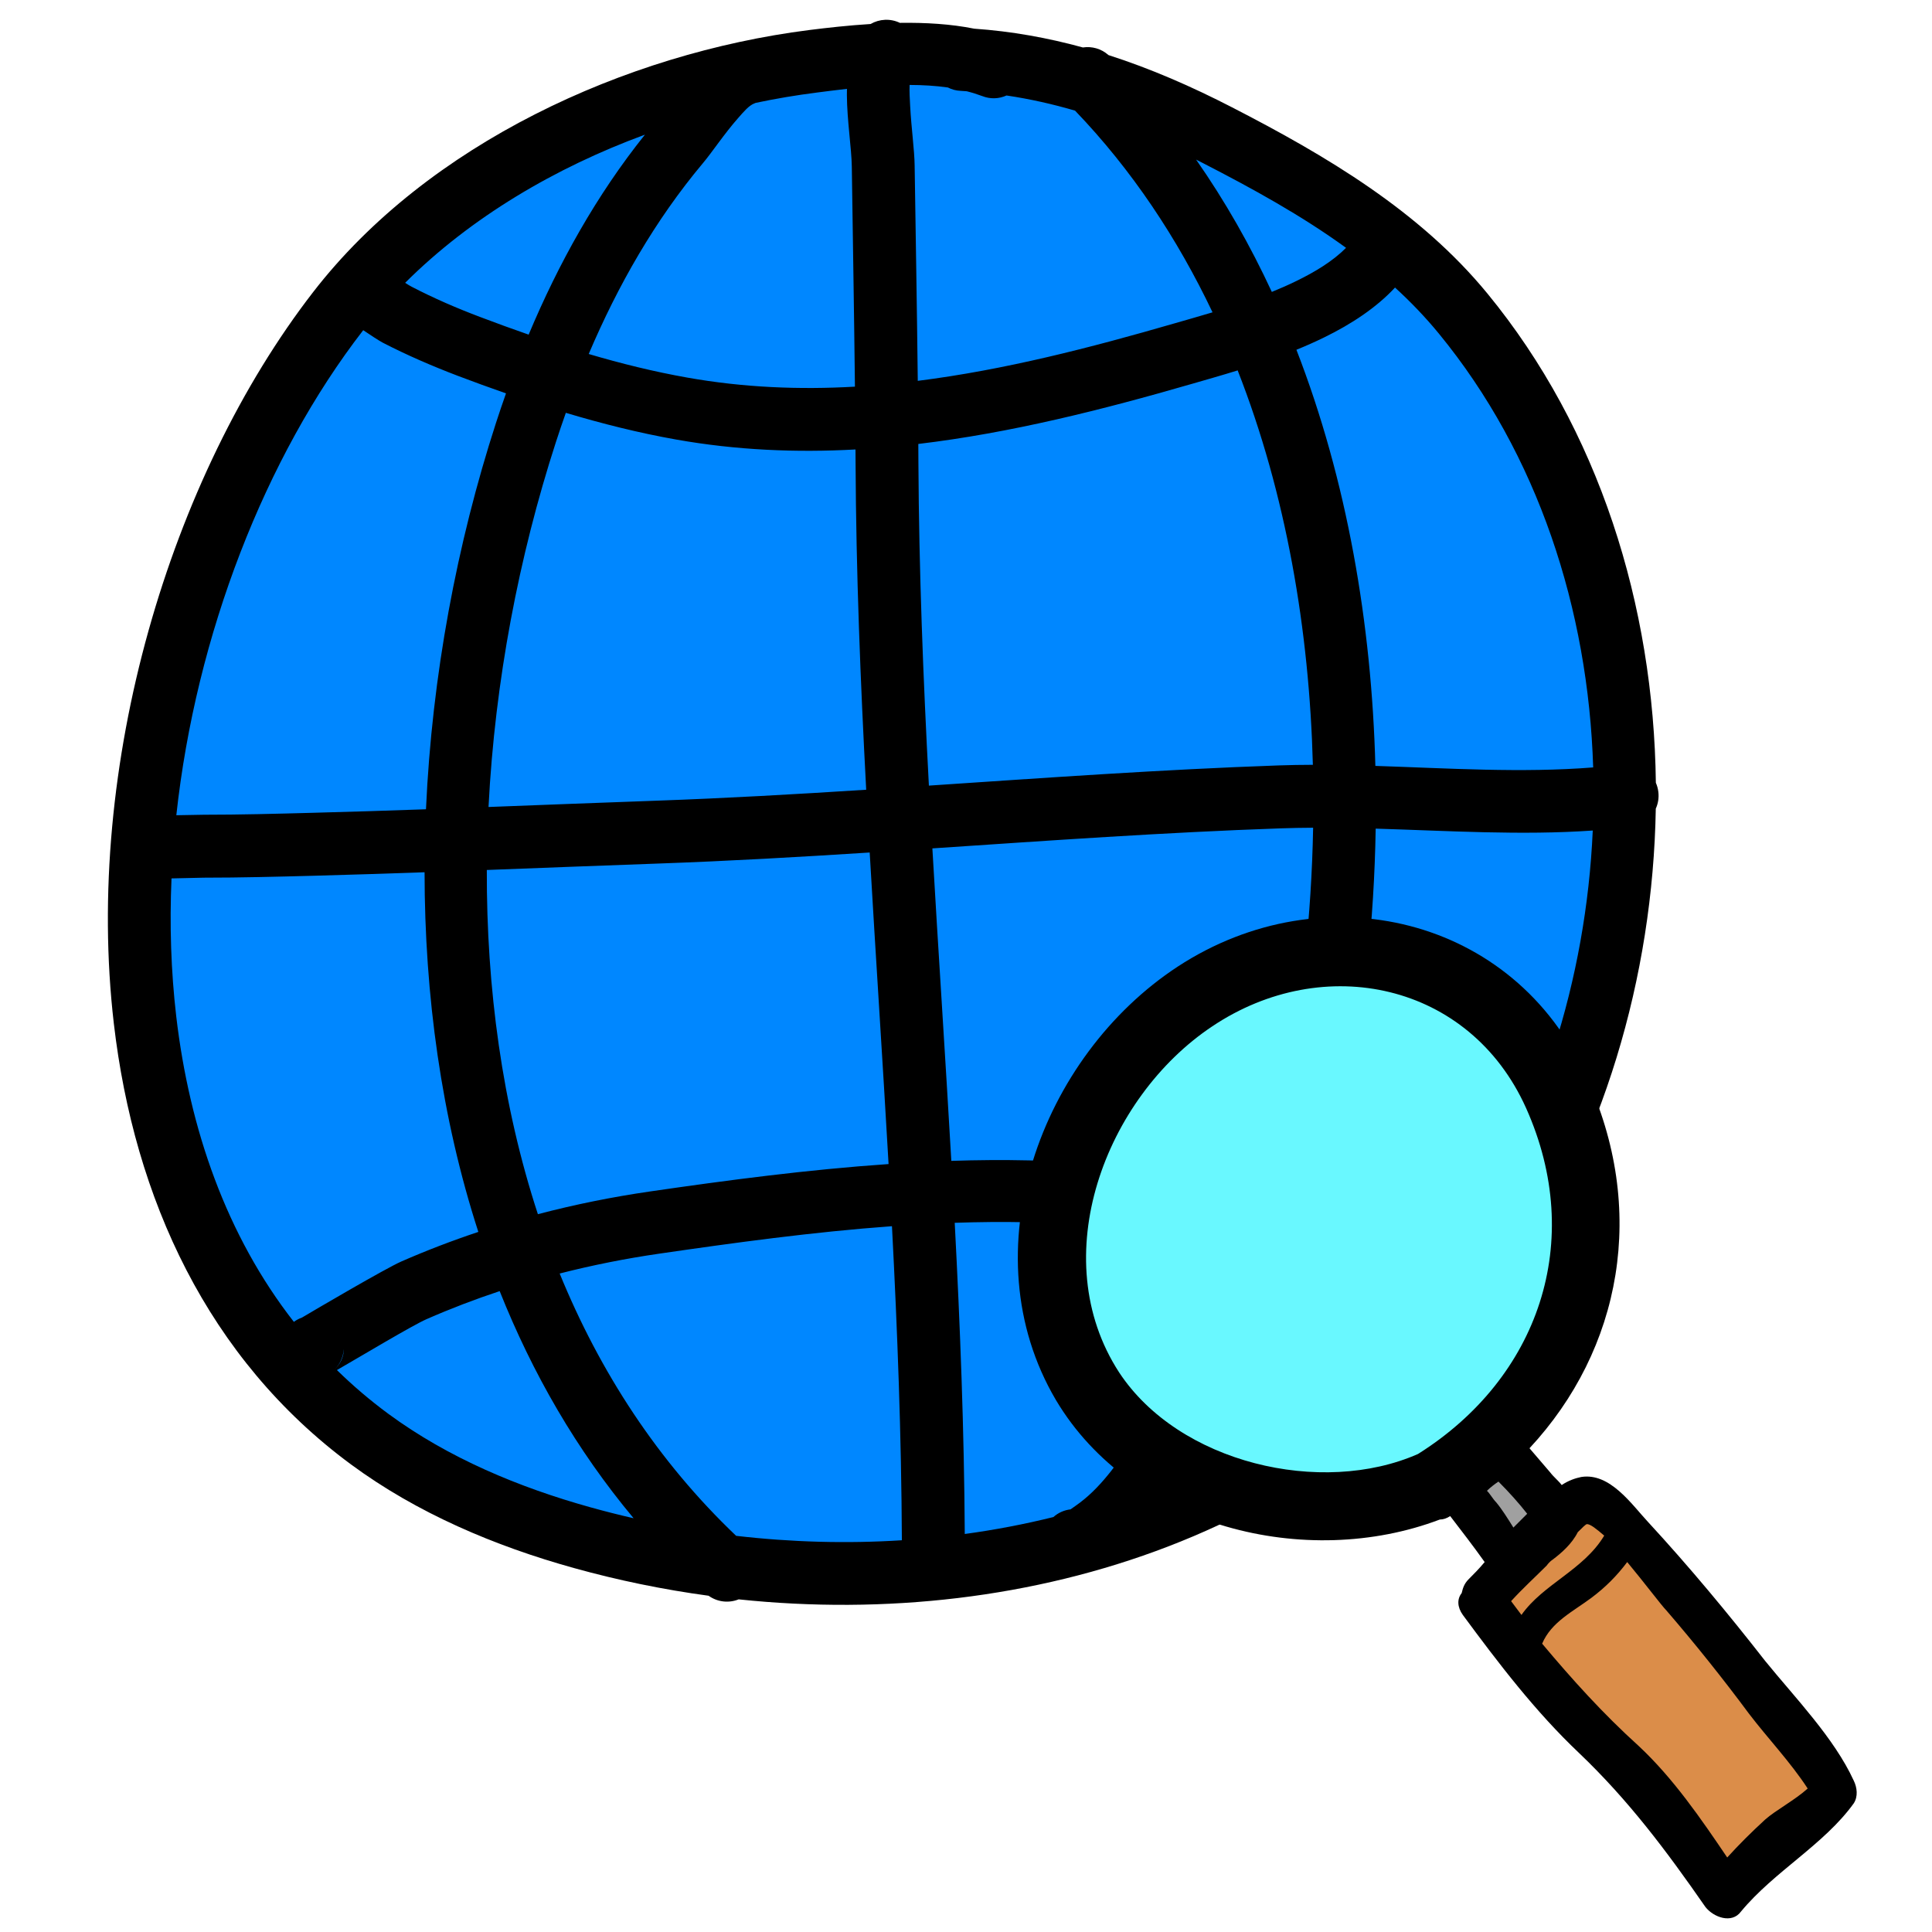 <?xml version="1.0" encoding="UTF-8" standalone="no"?>
<!DOCTYPE svg PUBLIC "-//W3C//DTD SVG 1.1//EN" "http://www.w3.org/Graphics/SVG/1.1/DTD/svg11.dtd">
<svg width="100%" height="100%" viewBox="0 0 1200 1200" version="1.1" xmlns="http://www.w3.org/2000/svg" xmlns:xlink="http://www.w3.org/1999/xlink" xml:space="preserve" xmlns:serif="http://www.serif.com/" style="fill-rule:evenodd;clip-rule:evenodd;stroke-linecap:round;stroke-linejoin:round;stroke-miterlimit:1.5;">
    <g transform="matrix(1.163,0,0,1.163,-125.286,-162.149)">
        <g transform="matrix(1,0,0,1,138.393,137.753)">
            <path d="M147.869,167.604L207.905,109.995L283.978,68.823L381.395,38.245L457.598,31.802L537.671,42.203L634.452,83.537L719.785,137.573L785.723,215.146L821.744,310.505L841.478,407.568L832.504,500.609L803.863,602.255L758.692,681.214L705.697,745.969L622.848,800.401L518.655,837.005L423.692,844.771L338.473,834.542L255.78,813.198L175.405,775.141L108.541,709.141L58.791,624.594L45.879,539.828L44.447,443.615L59.577,364.568L79.504,300.823L107.421,238.234L147.869,167.604Z" style="fill:rgb(0,135,255);stroke:black;stroke-width:0.86px;"/>
        </g>
        <g transform="matrix(1,0,0,1,138.393,137.753)">
            <path d="M434.285,14.491C422.541,15.222 411.247,16.479 401.278,17.737C303.169,30.253 197.838,78.44 136.538,157.707C60.038,256.613 14.098,410.887 30.128,548.317C41.003,641.739 80.331,727.337 156.788,783.767C192.132,809.829 233.616,827.361 275.758,839.079C299.33,845.643 323.436,850.602 347.768,853.9C352.519,857.316 358.614,857.934 363.833,855.832C519.842,872.221 682.775,820.44 775.308,686.319C825.371,613.75 852.125,523.671 853.634,433.525C854.872,430.796 855.392,427.703 854.985,424.514C854.778,422.816 854.325,421.21 853.667,419.726C852.533,324.899 823.306,231.012 763.73,158.459C727.542,114.35 677.433,84.771 627.42,59.037C605.764,47.873 583.857,38.312 561.32,31.084C557.496,27.649 552.456,26.293 547.662,27.016C528.878,21.859 509.617,18.381 489.66,16.99L489.637,16.987C477.16,14.466 463.499,13.685 449.928,13.876C444.806,11.418 438.954,11.796 434.285,14.491ZM445.702,656.542C403.424,659.613 361.46,665.396 321.319,671.222C303.499,673.812 285.746,677.331 268.236,681.815C289.611,734.1 320.465,781.908 362.48,821.905C391.888,825.31 421.599,826.14 450.991,824.266C450.744,768.329 448.615,712.426 445.702,656.542ZM629.468,669.18C581.349,656.221 530.367,652.975 479.218,654.727C482.121,710.089 484.265,765.483 484.583,820.919C500.554,818.743 516.361,815.736 531.917,811.875C534.546,809.506 537.76,808.162 541.057,807.767L541.072,807.764C542.9,806.499 545.806,804.436 546.181,804.108C558.603,794.733 567.743,780.717 576.509,768.108C597.724,737.661 615.525,704.154 629.468,669.18ZM236.195,691.209C222.943,695.605 209.896,700.594 197.139,706.191C189.504,709.529 161.803,726.182 149.275,733.375C157.732,741.659 166.867,749.463 176.701,756.721C208.81,780.346 246.545,796.049 284.751,806.69C292.351,808.807 300.012,810.748 307.728,812.511C277.236,776.049 253.659,735.043 236.195,691.209ZM661.505,679.467C646.605,717.28 627.484,753.524 604.668,786.448C646.195,767.263 684.176,740.74 716.216,706.357C698.667,695.43 680.374,686.572 661.505,679.467ZM148.503,732.616C152.135,728.833 152.936,725.012 152.936,722.222C152.795,724.378 152.244,726.511 151.289,728.491C150.579,729.964 149.645,731.352 148.49,732.603L148.503,732.616ZM196.081,467.514C176.405,468.209 156.728,468.847 137.047,469.374C117.453,469.889 97.86,470.405 78.219,470.405C77.429,470.405 66.758,470.651 60.932,470.798C59.864,495.596 60.639,520.291 63.451,544.431C70.507,604.71 90.303,661.568 126.274,707.628C127.61,706.647 129.066,705.886 130.577,705.347L130.594,705.347C137.625,701.175 175.125,679.144 183.656,675.394C197.1,669.508 210.84,664.246 224.8,659.592C205.024,598.566 196.113,533.114 196.081,467.514ZM704.038,444.217C703.243,493.558 697.874,541.995 688.76,587.309C684.668,607.678 679.327,627.994 672.81,648.015C695.409,656.378 717.256,667.025 738.094,680.406C741.353,676.128 744.54,671.735 747.641,667.24C791.761,603.283 816.436,524.597 819.97,445.228C781.811,447.88 742.694,445.363 704.038,444.217ZM433.807,456.961C396.207,459.371 358.599,461.522 320.937,462.858C290.392,463.932 259.858,465.146 229.324,466.297C229.129,529.168 237.516,591.852 256.603,650.131C276.338,644.942 296.371,640.907 316.496,637.988C357.658,632.004 400.604,626.321 443.887,623.354C440.73,567.899 437.013,512.439 433.807,456.961ZM670.629,443.727C664.853,443.756 659.102,443.86 653.377,444.061C591.278,446.213 529.299,450.614 467.283,454.762C470.491,510.408 474.223,566.03 477.401,621.643C532.976,619.84 588.476,623.526 640.822,637.788C646.952,618.957 651.972,599.856 655.821,580.708C664.544,537.368 669.773,490.976 670.629,443.727ZM63.281,439.125L63.277,439.162C63.575,439.302 63.868,439.451 64.156,439.608C63.88,439.439 63.588,439.277 63.281,439.125ZM163.319,178.018L163.107,178.291C110.951,245.763 73.985,340.709 63.502,437.057C70.015,436.901 77.443,436.796 78.217,436.796C97.53,436.796 116.843,436.28 136.155,435.764C156.388,435.238 176.616,434.588 196.834,433.876C200.039,362.578 213.353,291.966 234.22,227.539C235.933,222.262 237.716,216.997 239.569,211.758C230.941,208.753 222.384,205.624 213.917,202.421C200.276,197.218 186.776,191.405 173.792,184.702C171.611,183.546 167.104,180.574 163.319,178.018ZM271.527,222.145C269.67,227.382 267.89,232.637 266.184,237.905C246.506,298.683 233.657,365.338 230.236,432.655C260.075,431.532 289.914,430.347 319.765,429.296C357.194,427.968 394.57,425.835 431.94,423.441C428.845,365.359 426.544,307.241 426.265,249.057C426.252,246.611 426.238,244.166 426.222,241.716C394.477,243.458 362.528,242.111 330.397,236.405C310.642,232.898 290.956,227.968 271.527,222.145ZM630.329,199.492C621.579,202.199 613.29,204.547 606.027,206.639C557.919,220.556 509.126,232.884 459.774,238.769C459.795,242.148 459.813,245.527 459.827,248.907C460.117,306.401 462.375,363.826 465.423,421.241C527.662,417.075 589.873,412.638 652.205,410.452C658.274,410.24 664.371,410.141 670.493,410.127C668.591,338.213 656.216,265.491 630.329,199.492ZM714.366,155.242C704.536,165.852 691.207,174.723 676.386,181.936C671.619,184.272 666.695,186.445 661.709,188.472C688.799,258.287 701.872,334.981 703.869,410.713C742.685,411.968 781.96,414.558 820.197,411.52C817.557,327.196 790.754,244.343 737.75,179.79C730.528,170.992 722.688,162.846 714.366,155.242ZM421.662,49.131C415.978,49.762 410.537,50.46 405.497,51.111C394.727,52.48 383.857,54.308 372.974,56.591C372.71,56.707 372.441,56.817 372.168,56.92C369.262,58.045 366.59,61.279 363.684,64.561C356.324,72.857 349.574,83.076 344.746,88.795C319.211,119.237 299.327,154.106 283.744,190.727C301.103,195.848 318.67,200.189 336.309,203.312C366.355,208.659 396.233,209.868 425.923,208.17C425.492,168.976 424.806,129.775 424.25,90.577C424.109,80.921 421.719,66.015 421.625,52.468C421.621,51.347 421.633,50.234 421.662,49.131ZM455.122,47.038C454.977,50.584 455.216,54.455 455.421,58.316C456.031,70.035 457.718,81.894 457.812,90.097C458.389,128.416 459.064,166.736 459.482,205.067C505.767,199.239 551.545,187.415 596.699,174.343C602.778,172.584 609.646,170.656 616.905,168.473C598.092,128.908 573.858,92.391 543.482,60.757C531.52,57.261 519.349,54.515 506.89,52.665C502.953,54.447 498.312,54.728 493.952,52.994C491.28,52.009 488.515,51.119 485.655,50.416L482.327,50.181C479.89,50.087 477.593,49.431 475.577,48.4L475.575,48.393C468.992,47.452 462.093,47.059 455.122,47.038ZM313.769,73.587C265.989,91.159 220.844,117.678 185.708,152.718C187.074,153.603 188.314,154.358 189.263,154.843C201.076,160.984 213.357,166.281 225.779,170.968C234.322,174.202 242.957,177.36 251.667,180.385C267.666,142.25 287.969,105.822 313.769,73.587ZM608.13,86.912C623.652,109.132 637.086,132.819 648.572,157.568C653.021,155.764 657.412,153.831 661.668,151.749C671.821,146.805 681.204,141.09 688.213,134.028C664.342,116.703 638.126,102.319 612.03,88.899C610.732,88.232 609.434,87.57 608.13,86.912Z"/>
        </g>
    </g>
    <g transform="matrix(0.595,0,0,0.595,527.31,505.408)">
        <g transform="matrix(1.68,0,0,1.68,-684.125,-707.804)">
            <path d="M799.218,912.302L869.567,846.318L1025.49,1030.38L952.384,1091.53L799.218,912.302Z" style="fill:rgb(219,141,73);stroke:black;stroke-width:1px;"/>
        </g>
        <g transform="matrix(1.68,0,0,1.68,-684.125,-707.804)">
            <path d="M554.577,619.448L618.317,546.313L715.384,510.886L812.041,544.672L861.332,653.401L851.66,756.156L768.53,844.307L662.202,844.391L579.02,800.188L539.447,714.703L554.577,619.448Z" style="fill:rgb(105,248,255);stroke:black;stroke-width:1px;"/>
        </g>
        <g transform="matrix(1.68,0,0,1.68,-684.125,-707.804)">
            <path d="M787.421,838.031L825.843,886.068L854.452,860.578L815.431,815.391L787.421,838.031Z" style="fill:rgb(160,160,160);stroke:black;stroke-width:1px;"/>
        </g>
        <path d="M956.4,884.4C918.002,835.201 877.201,786.002 834,739.2C817.199,721.2 794.398,687.598 764.398,692.399C758.398,693.598 751.199,696.001 744,700.797C740.398,695.997 735.602,692.399 732,687.598C724.801,679.2 717.602,670.797 710.398,662.399C806.398,559.199 833.998,412.799 769.199,273.599C694.801,107.999 495.599,59.999 343.199,159.599C200.399,253.197 124.799,457.199 215.999,611.999C295.198,745.199 477.599,789.599 616.799,736.799C620.401,736.799 623.998,735.6 627.6,733.198C639.6,748.8 651.6,764.397 663.6,781.198C657.6,788.397 651.6,794.397 646.799,799.198C641.998,803.999 640.799,808.799 639.6,813.596C634.799,819.596 634.799,827.994 640.799,836.397C677.998,886.795 716.401,937.197 761.999,980.397C813.601,1029.6 853.198,1082.4 893.999,1141.2C902.397,1152 921.601,1159.2 931.198,1146C965.999,1104 1017.6,1076.4 1048.8,1033.2C1053.6,1026 1052.4,1016.4 1048.8,1009.2C1028.4,964.8 987.599,922.8 956.396,884.398L956.4,884.4ZM770.4,741.6C774.002,741.6 780.002,746.401 788.4,753.6C766.798,789.6 724.798,803.998 702.002,836.401C698.4,831.6 694.803,826.799 691.201,822.003C703.201,808.804 716.4,796.804 728.4,784.804C728.4,784.804 730.798,781.202 734.4,778.804C744.002,771.605 754.798,762.003 760.798,750.003C765.603,745.198 769.2,741.601 770.4,741.601L770.4,741.6ZM282,583.2C204,463.2 267.602,296.4 379.199,222C495.599,144 647.999,176.398 706.799,307.199C769.197,446.399 719.998,589.199 593.999,668.399C493.199,712.801 344.399,678.001 281.999,583.2L282,583.2ZM675.6,718.8C671.998,715.198 669.6,710.402 665.998,706.8C669.6,703.198 674.397,699.601 677.998,697.198C688.799,707.999 699.6,719.999 707.998,730.8C703.198,735.601 698.397,740.402 693.6,745.198C687.6,735.601 681.6,725.999 675.6,718.8L675.6,718.8ZM916.8,1089.6C889.198,1048.8 860.402,1006.8 824.402,973.2C787.203,939.598 754.8,903.598 723.602,866.4C733.204,843.599 756,832.798 775.204,818.4C789.602,807.599 801.602,795.599 812.403,781.201C830.403,802.803 848.403,826.803 853.204,831.599C883.204,866.4 912.005,902.4 939.602,939.599C958.801,964.798 982.801,989.997 1000.8,1017.6C987.602,1029.6 967.199,1040.4 956.403,1050C942.001,1063.2 928.801,1076.39 916.801,1089.6L916.8,1089.6Z" style="fill-rule:nonzero;"/>
    </g>
</svg>
